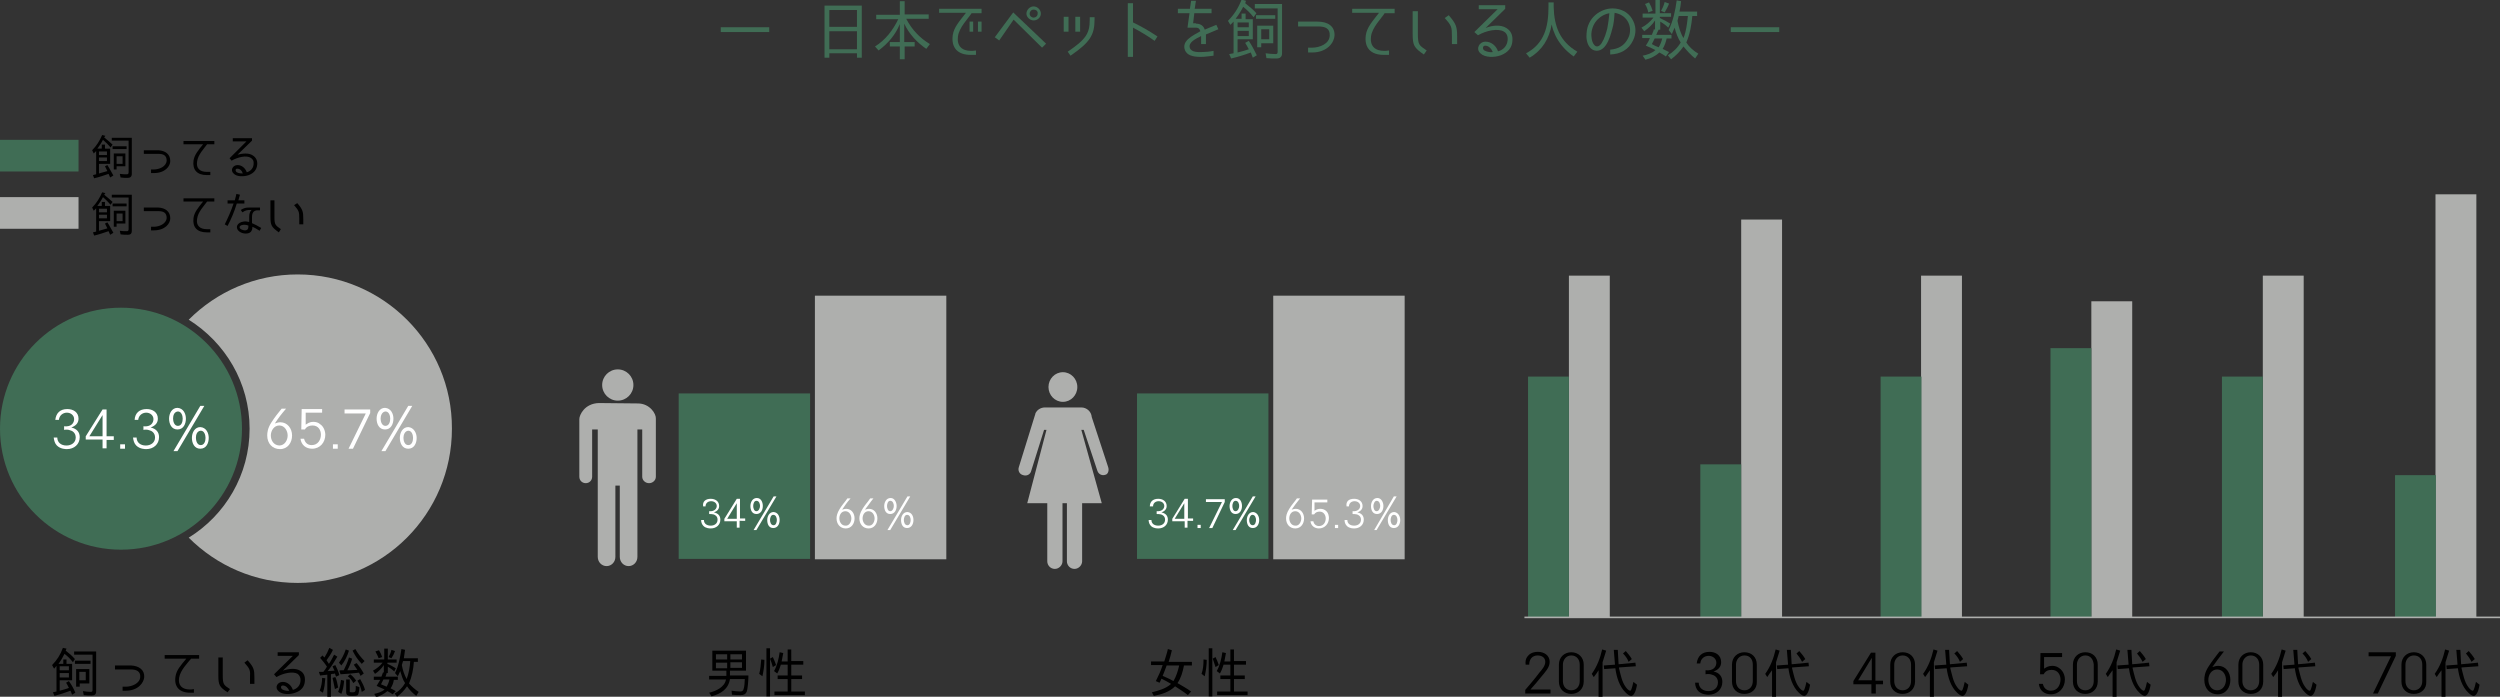 <?xml version="1.0" encoding="utf-8"?>
<!-- Generator: Adobe Illustrator 21.0.0, SVG Export Plug-In . SVG Version: 6.00 Build 0)  -->
<svg version="1.1" xmlns="http://www.w3.org/2000/svg" xmlns:xlink="http://www.w3.org/1999/xlink" x="0px" y="0px" width="624px"
	 height="173.9px" viewBox="0 0 624 173.9" style="enable-background:new 0 0 624 173.9;" xml:space="preserve">
<rect x="0" y="0" width="624" height="173.9" fill="#333333" stroke="none"/>
<style type="text/css">
	.st0{fill:#406D55;}
	.st1{fill:#AEAFAD;}
	.st2{fill:#FFFFFF;}
</style>
<g id="right">
</g>
<g id="left">
</g>
<g id="lines">
	<g>
		<g>
			<path class="st0" d="M179.9,6.8H192v1.2h-12.1V6.8z"/>
			<path class="st0" d="M207,13.3v1.1h-1.2v-13h9.3v13h-1.2v-1.1H207z M207,2.5v4.2h6.9V2.5H207z M207,7.8v4.5h6.9V7.8H207z"/>
			<path class="st0" d="M232.1,11l-0.9,1.2c-2.3-1.6-4.3-3.7-5.5-6.3v4.6h2.6v1.1h-2.5v3.2h-1.2v-3.2h-2.5v-1.1h2.5V6
				c-1.1,2.7-2.9,4.8-5.3,6.6l-0.9-1c2.6-1.6,4.5-4.1,5.8-6.8h-5.5V3.7h5.9V0.3h1.2v3.3h6v1.1h-5.6C227.6,7.4,229.6,9.5,232.1,11z"
				/>
			<path class="st0" d="M239.1,9.1c-0.3,2.4,1,3.6,3.3,3.6c0.2,0,0.6,0,1.2-0.1v1.1c-0.6,0-1,0-1.3,0c-3.3,0-4.9-1.8-4.5-4.9
				c0.3-2,1.6-3.4,3.3-5.6h-6.7V2.2H245v1.1h-2.5C241.7,4.6,239.4,6.8,239.1,9.1z M243,7.9H242V5.4h0.9V7.9z M245,7.9h-0.9V5.4h0.9
				V7.9z"/>
			<path class="st0" d="M249.4,10.1l-1.1-0.8l4.6-6.2l8.2,7.8l-1,1l-7.1-7L249.4,10.1z M258,5.1c-0.9,0-1.8-0.8-1.8-1.7
				c0-0.9,0.8-1.8,1.8-1.8c0.9,0,1.8,0.8,1.8,1.8C259.8,4.3,259,5.1,258,5.1z M258,2.4c-0.6,0-1,0.5-1,1c0,0.6,0.5,1,1,1
				c0.5,0,1-0.4,1-1C259.1,2.8,258.6,2.4,258,2.4z"/>
			<path class="st0" d="M265.5,4.2h1.2v3.7h-1.2V4.2z M272,4.9V4.3h1.2v0.6c0,3.9-1.2,5.7-6,9l-0.7-1C271.1,9.8,272,8.3,272,4.9z
				 M268.4,4.2h1.2v3.7h-1.2V4.2z"/>
			<path class="st0" d="M288.9,9.1l-0.7,1.1c-2-1.4-3.7-2.4-5.4-3.3v7.3h-1.3V0.8h1.3v4.8C284.9,6.6,286.8,7.7,288.9,9.1z"/>
			<path class="st0" d="M298.5,5.9c1.1,0,1.9,0.5,2.2,1.5c0.9-0.4,1.7-0.7,2.9-1.2l0.5,1.1c-1.2,0.5-2.2,0.9-3.1,1.3V11h-1.2V9
				c-1.4,0.7-3.3,1.6-2.8,3c0.4,1.1,2.2,1,2.8,1c1,0,2.1-0.1,3.1-0.3l0,1.2c-1.1,0.1-2.1,0.3-3.2,0.3c-2.2,0-3.4-0.5-3.9-1.6
				c-1-2.4,1.9-3.7,3.8-4.8c-0.2-0.8-0.7-0.9-1.1-0.9h-2.1l0.5-3.6H294V2.2h3l0.3-2h1.2l-0.3,2h4.2v1.1h-4.3l-0.3,2.5H298.5z"/>
			<path class="st0" d="M312.7,4.8v5h-3.8v3.3c0.9-0.2,1.9-0.5,2.8-0.8h0c-0.3-0.6-0.6-1.1-0.9-1.6l0.9-0.5c0.8,1.2,1.4,2.4,2,3.6
				l-1,0.6l-0.5-1.3c-1.6,0.6-3.2,1.1-4.9,1.5l-0.5-1.1l1.1-0.2h0V5.4l-0.8,0.8l-0.6-1c1.5-1.5,2.6-3.2,3.4-5.3l1.1,0.3l-0.2,0.6h0
				c1,0.8,2,1.6,2.8,2.5l-0.7,1c-0.8-1-1.6-1.8-2.6-2.6c-0.5,1-1.2,2.1-1.9,3h1.5V3.4h1v1.4H312.7z M308.9,6.8h2.8V5.6h-2.8V6.8z
				 M308.9,9h2.8V7.7h-2.8V9z M318.6,14.6c-0.8,0-1.7,0-2.5-0.1l-0.2-1.2c0.8,0.1,1.7,0.2,2.5,0.2c0.4,0,0.5-0.2,0.5-0.6V2.1h-5.7V1
				h6.8v12.3C320,14.2,319.5,14.6,318.6,14.6z M313.5,3.8h4.8v0.9h-4.8V3.8z M313.8,11.8V6.4h4v4.4h-3v1H313.8z M314.8,7.3v2.5h2
				V7.3H314.8z"/>
			<path class="st0" d="M333.1,8.9c-0.1,1.7-1.8,4.2-5.6,4.2h-1v-1.2h1c1.8,0,4.3-0.9,4.4-3c0.1-1.8-1.1-2.3-2.9-2.3H324V5.4h4.9
				C331.5,5.4,333.2,6.6,333.1,8.9z"/>
			<path class="st0" d="M342.2,9.1c-0.3,2.4,1,3.6,3.3,3.6c0.2,0,0.7,0,1.2-0.1v1.1c-0.6,0-1,0-1.3,0c-3.3,0-4.9-1.8-4.5-4.9
				c0.3-2,1.6-3.4,3.3-5.6l-6.7,0V2.2h10.6v1.1h-2.5C344.8,4.6,342.5,6.8,342.2,9.1z"/>
			<path class="st0" d="M352.6,8.4V2.8h1.3v5.6c0,2.8,0.3,2.9,2.2,4.2l-0.7,1C352.9,11.9,352.6,11.3,352.6,8.4z M360.6,4.5l1-0.7
				c1.9,2.2,2.1,2.9,2.1,5.4V11h-1.3V9.1C362.4,6.7,362.3,6.4,360.6,4.5z"/>
			<path class="st0" d="M376,7c1.1,0.7,1.6,1.7,1.5,3.2c-0.1,1.7-1.1,2.9-2.9,3.6c-1.6,0.6-4,0.6-5.1-0.5c-1.2-1.1-0.3-2.9,1.3-2.9
				c1.3,0,2.6,0.9,3.1,2.4c0.6-0.1,2.2-0.8,2.4-2.7c0.1-1-0.2-1.8-0.9-2.2c-1.5-0.9-4.4-0.3-6.5,0.9L368,8l5.8-5.7h-4.7v-1h6.6v0.9
				L370.8,7C372.4,6.3,374.6,6.1,376,7z M370.7,11.4c-0.7,0-0.7,0.9-0.2,1.2c0.7,0.4,1.7,0.5,2.1,0.4
				C372.3,12.2,371.6,11.4,370.7,11.4z"/>
			<path class="st0" d="M393.7,12.9l-0.9,1.2c-2-1.4-3.6-3.2-4.6-5.3c-0.4-0.9-0.7-1.7-0.9-2.7c-0.6,3.5-2.3,6.4-5.5,8.3l-0.9-1.1
				c4.6-2.4,5.6-6.7,5.6-11.6V0.6h1.3v1.1C387.9,6.6,389.4,10.4,393.7,12.9z"/>
			<path class="st0" d="M406.4,9.5c0.7-1.4,0.6-3-0.2-4.3c-0.7-1.1-1.9-1.8-3.2-2c-0.1,1.5-0.2,2.8-0.6,4.1c-0.3,1.1-0.7,2.7-1.6,4
				c-1.1,1.6-2.7,1.7-3.7,0.8c-1.1-1-1.2-2.8-1.1-3.7c0.2-4.1,3.6-6.3,6.5-6.3c2,0,3.8,0.9,4.8,2.5c1.1,1.7,1.2,3.7,0.3,5.5
				c-1.1,2.3-3.1,3.4-5.7,3.5l0-1.2C403.9,12.2,405.4,11.5,406.4,9.5z M401.7,3.3c-1.9,0.3-4.3,2-4.5,5.2c0,0.4,0,2,0.8,2.8
				c0.6,0.6,1.3,0.2,1.8-0.6c0.7-1.1,1.1-2.5,1.4-3.7C401.4,5.9,401.6,4.6,401.7,3.3z"/>
			<path class="st0" d="M415.8,14.1c-0.5-0.4-1.1-0.7-1.6-1c-1,0.9-2.2,1.5-3.5,1.8l-0.7-1c1.1-0.2,2.3-0.6,3.2-1.4
				c-0.8-0.4-1.6-0.8-2.4-1.1c0.4-0.6,0.8-1.3,1-1.9h-1.9V8.7h2.4l0.4-1l0.1-0.4l0.3,0.1V5.1c-0.7,1.1-1.6,1.9-2.7,2.7l-0.7-0.9
				c1.2-0.6,2.2-1.5,3-2.5H410V3.4h3.2V0h1.1v3.3h2.8v0.9h-2.8v0.3h0c0.9,0.4,1.8,0.9,2.6,1.4l-0.5,1c-0.6-0.6-1.3-1.1-2-1.5v2h-0.4
				L413.7,8c-0.1,0.2-0.2,0.5-0.3,0.7h3.8v0.9H416c-0.2,0.9-0.5,1.8-1,2.6h0l1.6,0.8L415.8,14.1z M410.6,1l1-0.4
				c0.4,0.7,0.7,1.4,0.9,2.1l-1.1,0.4h0C411.3,2.4,411,1.7,410.6,1z M414,11.8c0.4-0.6,0.7-1.4,0.9-2.2H413c-0.2,0.5-0.5,1-0.7,1.4
				h0C412.8,11.3,413.4,11.6,414,11.8z M415.5,0.5l1.1,0.4c-0.3,0.8-0.7,1.5-1.1,2.2l-0.9-0.4h0C415,2,415.3,1.3,415.5,0.5z
				 M423.9,13.4l-0.8,1.2c-1.1-0.9-2-1.9-2.9-3c-0.8,1.2-1.9,2.3-3.1,3.2l-0.8-1c1.3-0.8,2.4-1.8,3.2-3.2c-0.7-1.1-1.2-2.4-1.5-3.7
				c-0.2,0.5-0.5,1-0.7,1.6l-0.8-1c1.1-2.2,1.7-5,2-7.4l1.1,0.2c-0.1,0.9-0.2,1.7-0.4,2.6h4.4V4h-1.2c-0.2,2.2-0.6,4.6-1.5,6.6h0
				C421.6,11.7,422.7,12.7,423.9,13.4z M418.7,5.2c0.3,1.5,0.7,3,1.5,4.3c0.7-1.7,0.9-3.7,1.1-5.5H419
				C418.9,4.4,418.8,4.8,418.7,5.2z"/>
			<path class="st0" d="M432,6.8h12.1v1.2H432V6.8z"/>
		</g>
		<g>
			<circle class="st0" cx="30.2" cy="107" r="30.2"/>
			<path class="st1" d="M74.3,68.5c-10.6,0-20.2,4.3-27.2,11.3c9.1,5.7,15.2,15.7,15.2,27.2c0,11.5-6.1,21.6-15.2,27.2
				c7,7,16.6,11.3,27.2,11.3c21.3,0,38.5-17.2,38.5-38.5C112.9,85.8,95.6,68.5,74.3,68.5z"/>
			<g>
				<path d="M18,165.7v4.1h-3.1v2.6c0.8-0.2,1.5-0.4,2.3-0.7h0c-0.2-0.5-0.5-0.9-0.7-1.3l0.7-0.4c0.7,1,1.2,1.9,1.6,2.9l-0.8,0.5
					l-0.4-1c-1.3,0.5-2.6,0.9-4,1.3l-0.4-0.9l0.9-0.2h0v-6.4l-0.6,0.7L13,166c1.2-1.2,2.1-2.6,2.7-4.3l0.9,0.2l-0.2,0.5h0
					c0.8,0.6,1.6,1.3,2.3,2.1l-0.5,0.8c-0.6-0.8-1.3-1.5-2.1-2.1c-0.4,0.8-0.9,1.7-1.5,2.5h1.2v-1.1h0.8v1.1H18z M14.9,167.3h2.3v-1
					h-2.3V167.3z M14.9,169.1h2.3V168h-2.3V169.1z M22.9,173.6c-0.7,0-1.3,0-2-0.1l-0.2-1c0.7,0.1,1.3,0.2,2,0.2
					c0.3,0,0.4-0.2,0.4-0.5v-8.8h-4.6v-0.8H24v10C24,173.3,23.6,173.6,22.9,173.6z M18.7,164.9h3.9v0.8h-3.9V164.9z M19,171.3V167
					h3.3v3.6h-2.4v0.8H19z M19.8,167.7v2.1h1.6v-2.1H19.8z"/>
				<path d="M36,169c-0.1,1.4-1.5,3.4-4.6,3.4h-0.8v-1h0.8c1.5,0,3.5-0.8,3.6-2.4c0.1-1.4-0.9-1.9-2.3-1.9h-4v-1h4
					C34.7,166.2,36.1,167.2,36,169z"/>
				<path d="M44.7,169.2c-0.3,1.9,0.8,2.9,2.7,2.9c0.1,0,0.5,0,1-0.1v0.9c-0.5,0-0.8,0-1,0c-2.6,0-4-1.5-3.6-4
					c0.2-1.6,1.3-2.8,2.7-4.5l-5.4,0v-0.9h8.6v0.9h-2C46.8,165.5,45,167.3,44.7,169.2z"/>
				<path d="M54.5,168.6v-4.5h1.1v4.5c0,2.3,0.3,2.4,1.8,3.4l-0.6,0.8C54.8,171.5,54.5,171,54.5,168.6z M61,165.4l0.8-0.6
					c1.6,1.8,1.7,2.4,1.7,4.4v1.5h-1.1v-1.5C62.5,167.2,62.4,167,61,165.4z"/>
				<path d="M74.9,167.4c0.9,0.5,1.3,1.4,1.2,2.6c-0.1,1.4-0.9,2.4-2.4,2.9c-1.3,0.5-3.3,0.5-4.2-0.4c-1-0.9-0.3-2.3,1.1-2.3
					c1.1,0,2.1,0.8,2.5,2c0.5-0.1,1.8-0.7,1.9-2.2c0.1-0.8-0.2-1.4-0.7-1.8c-1.2-0.7-3.6-0.2-5.3,0.8l-0.6-0.7l4.7-4.6h-3.8v-0.9
					h5.3v0.7l-4,3.9C72,166.9,73.8,166.7,74.9,167.4z M70.6,171.1c-0.6,0-0.6,0.7-0.1,1c0.5,0.3,1.4,0.4,1.7,0.3
					C71.9,171.7,71.3,171.1,70.6,171.1z"/>
				<path d="M81.6,166.4c-0.5-0.8-1.1-1.5-1.7-2.2l0.6-0.6c0.2,0.2,0.3,0.4,0.5,0.5c0.5-0.8,0.9-1.6,1.2-2.4l0.9,0.5
					c-0.4,0.9-1,1.8-1.6,2.6c0.2,0.3,0.4,0.6,0.6,0.9c0.5-0.7,0.9-1.5,1.3-2.3l0.8,0.5c-0.7,1.2-1.5,2.5-2.4,3.6
					c0.6,0,1.1-0.1,1.7-0.1h0c-0.2-0.3-0.3-0.7-0.5-1.1l0.7-0.3c0.4,0.8,0.8,1.6,1,2.5l-0.8,0.4c0-0.1,0-0.1-0.1-0.2
					c-0.1-0.2-0.1-0.4-0.2-0.6c-0.2,0.1-0.5,0.1-0.7,0.1l-0.3,0.1h0v5.6h-0.9v-5.5c-0.6,0.1-1.2,0.1-1.8,0.2l-0.3-0.9
					c0.4,0,0.8,0,1.1,0h0C81.1,167.2,81.4,166.8,81.6,166.4z M80.4,169.2l0.8,0.1c-0.1,1.2-0.2,2.4-0.6,3.6l-0.8-0.5h0
					C80.2,171.4,80.4,170.3,80.4,169.2z M83,169.2l0.7-0.2c0.4,0.8,0.5,1.7,0.7,2.6l-0.8,0.4h0C83.4,171,83.2,170.1,83,169.2z
					 M85.1,169.7l0.8,0.2c-0.1,1.1-0.3,2.3-0.7,3.3l-0.8-0.5h0C84.8,171.7,85,170.7,85.1,169.7z M86.3,162.1l0.8,0.3
					c-0.4,1.3-1,2.6-1.9,3.7l-0.6-0.7C85.3,164.5,85.9,163.3,86.3,162.1z M85.2,167.3h0.6c0.5-1,1-2.1,1.3-3.2l0.8,0.3
					c-0.3,1-0.7,2-1.2,2.9l0.6,0c0.6,0,1.2-0.1,1.9-0.1h0c-0.3-0.4-0.6-0.9-0.9-1.3l0.7-0.4c0.7,0.8,1.3,1.7,1.8,2.6l-0.8,0.6
					l-0.4-0.8c-1.5,0.2-3,0.3-4.6,0.4l-0.3-0.9C84.9,167.3,85,167.3,85.2,167.3z M87.9,172.8c0.3,0,0.7,0,0.8-0.3
					c0.1-0.2,0.1-0.9,0.1-1.2v-0.1l0.9,0.3c0,0.4-0.1,1.6-0.4,2c-0.3,0.2-1,0.2-1.4,0.2c-0.7,0-1.5,0-1.5-0.9v-3.2h0.9v2.8
					C87.2,172.8,87.5,172.8,87.9,172.8z M86.8,168.8l0.6-0.5c0.6,0.4,1.1,1,1.5,1.6l-0.7,0.6h0C87.8,169.8,87.4,169.2,86.8,168.8z
					 M88,162.4l0.7-0.4c0.6,1.1,1.4,2.1,2.3,3l-0.7,0.7h0C89.3,164.7,88.6,163.6,88,162.4z M89.2,169.9l0.7-0.4
					c0.5,0.9,1,1.8,1.2,2.7l-0.8,0.5h0C90.1,171.8,89.8,170.8,89.2,169.9z"/>
				<path d="M98,173.3c-0.4-0.3-0.9-0.6-1.3-0.8c-0.8,0.7-1.8,1.2-2.8,1.5l-0.5-0.8c0.9-0.2,1.9-0.5,2.6-1.1c-0.7-0.3-1.3-0.6-2-0.9
					c0.3-0.5,0.6-1,0.9-1.5h-1.6v-0.8h1.9l0.3-0.8l0.1-0.3l0.2,0.1v-1.9c-0.6,0.9-1.3,1.6-2.2,2.2l-0.5-0.8c0.9-0.5,1.8-1.2,2.4-2
					h-2.2v-0.8h2.6v-2.7h0.9v2.7H99v0.8h-2.3v0.3h0c0.8,0.3,1.4,0.7,2.1,1.1l-0.4,0.8c-0.5-0.5-1.1-0.9-1.6-1.2v1.6h-0.3l-0.1,0.4
					c-0.1,0.2-0.1,0.4-0.2,0.5h3.1v0.8h-1c-0.1,0.8-0.4,1.5-0.8,2.1h0l1.3,0.7L98,173.3z M93.7,162.6l0.9-0.3
					c0.3,0.5,0.6,1.1,0.8,1.7l-0.9,0.3h0C94.3,163.7,94,163.2,93.7,162.6z M96.5,171.4c0.3-0.5,0.6-1.2,0.7-1.8h-1.5
					c-0.2,0.4-0.4,0.8-0.6,1.2h0C95.6,171,96,171.2,96.5,171.4z M97.7,162.2l0.9,0.3c-0.2,0.6-0.5,1.2-0.9,1.8L97,164h0
					C97.3,163.4,97.6,162.8,97.7,162.2z M104.5,172.7l-0.6,1c-0.9-0.7-1.7-1.5-2.3-2.4c-0.7,1-1.5,1.9-2.5,2.6l-0.6-0.8
					c1.1-0.6,2-1.5,2.6-2.6c-0.6-0.9-0.9-2-1.2-3c-0.2,0.4-0.4,0.9-0.6,1.3l-0.7-0.8c0.9-1.8,1.3-4.1,1.6-6l0.9,0.2
					c-0.1,0.7-0.2,1.4-0.3,2.1h3.5v0.9h-1c-0.1,1.8-0.5,3.7-1.2,5.4h0C102.7,171.3,103.6,172.1,104.5,172.7z M100.3,166
					c0.2,1.2,0.6,2.4,1.2,3.5c0.5-1.3,0.8-3,0.9-4.5h-1.8C100.5,165.3,100.4,165.7,100.3,166z"/>
			</g>
			<g>
				<path d="M186.4,172.6c-0.3,0.7-0.8,0.9-1.5,0.9c-0.7,0-1.5,0-2.2-0.1l-0.1-1c0.7,0.1,1.5,0.2,2.2,0.2c0.4,0,0.7-0.2,0.8-0.6
					c0.2-0.6,0.3-1.8,0.3-2.5h-3.7c-0.4,2.5-2.3,3.7-4.6,4.3l-0.6-0.9c1.7-0.4,3.9-1.4,4.2-3.3h-4.2v-0.9h4.3v-1.3h-3.5v-5h8.4v5h-4
					v1.2h4.6v0.3C186.8,170,186.6,172.1,186.4,172.6z M178.7,163.3v1.3h2.8v-1.3H178.7z M178.7,165.4v1.4h2.8v-1.4H178.7z
					 M185.2,164.6v-1.3h-2.9v1.3H185.2z M185.2,166.7v-1.4h-2.9v1.4H185.2z"/>
				<path d="M190,164.6l0.8,0.1c0,1.4-0.2,2.7-0.5,4.1l-0.8-0.6C189.8,167.1,189.9,165.9,190,164.6z M191.3,161.8h0.9v12h-0.9V161.8
					z M192.2,164.4l0.7-0.4c0.3,0.7,0.6,1.3,0.8,2l-0.8,0.5h0C192.7,165.8,192.5,165.1,192.2,164.4z M197.5,165h3v0.9h-3v2.7h2.7
					v0.9h-2.7v3.1h3.4v0.9h-7.6v-0.9h3.3v-3.1h-2.5v-0.9h2.5v-2.7h-1.7c-0.2,0.7-0.5,1.5-0.9,2.2l-0.8-0.6c0.8-1.4,1.2-3.2,1.4-4.7
					l0.9,0.2c-0.1,0.7-0.3,1.4-0.4,2.1h1.5v-3h0.9V165z"/>
			</g>
			<g>
				<path d="M27.5,37.2v3.7h-2.8v2.4c0.7-0.2,1.4-0.4,2.1-0.6h0c-0.2-0.4-0.4-0.8-0.6-1.2l0.6-0.3c0.6,0.9,1,1.8,1.5,2.6l-0.8,0.5
					l-0.4-0.9c-1.2,0.4-2.3,0.8-3.6,1.1l-0.3-0.8l0.8-0.2h0v-5.8l-0.6,0.6L23,37.5c1.1-1.1,1.9-2.4,2.5-3.8l0.8,0.2L26,34.3h0
					c0.7,0.6,1.5,1.2,2.1,1.8l-0.5,0.7c-0.6-0.7-1.2-1.3-1.9-1.9c-0.4,0.8-0.9,1.5-1.4,2.2h1.1v-1h0.8v1H27.5z M24.7,38.7h2v-0.9h-2
					V38.7z M24.7,40.2h2v-0.9h-2V40.2z M31.9,44.4c-0.6,0-1.2,0-1.8-0.1l-0.2-0.9c0.6,0.1,1.2,0.1,1.8,0.1c0.3,0,0.4-0.2,0.4-0.5
					v-7.9h-4.2v-0.7h5v9C32.9,44.1,32.5,44.4,31.9,44.4z M28.1,36.5h3.5v0.7h-3.5V36.5z M28.4,42.3v-4h2.9v3.2h-2.2v0.8H28.4z
					 M29.1,39v1.9h1.5V39H29.1z"/>
				<path d="M42.5,40.2c0,1.3-1.3,3-4.1,3h-0.7v-0.9h0.7c1.3,0,3.1-0.7,3.2-2.2c0-1.3-0.8-1.7-2.1-1.7h-3.6v-0.9h3.6
					C41.3,37.6,42.5,38.5,42.5,40.2z"/>
				<path d="M49.2,40.3c-0.3,1.7,0.7,2.6,2.4,2.6c0.1,0,0.5,0,0.9,0v0.8c-0.4,0-0.7,0-0.9,0c-2.4,0-3.6-1.3-3.3-3.6
					c0.2-1.4,1.1-2.5,2.4-4.1l-4.9,0v-0.8h7.7v0.8h-1.8C51,37,49.4,38.6,49.2,40.3z"/>
				<path d="M63.1,38.8c0.8,0.5,1.2,1.3,1.1,2.3c-0.1,1.2-0.8,2.1-2.1,2.6c-1.1,0.4-3,0.5-3.8-0.4c-0.9-0.8-0.2-2.1,1-2.1
					c1,0,1.9,0.7,2.3,1.8c0.4-0.1,1.6-0.6,1.7-2c0.1-0.8-0.2-1.3-0.7-1.6c-1.1-0.7-3.2-0.2-4.8,0.7l-0.5-0.6l4.2-4.2h-3.4v-0.8h4.8
					v0.6l-3.6,3.5C60.5,38.3,62.1,38.1,63.1,38.8z M59.2,42.1c-0.5,0-0.5,0.6-0.1,0.9c0.5,0.3,1.3,0.3,1.5,0.3
					C60.4,42.6,59.9,42.1,59.2,42.1z"/>
			</g>
			<g>
				<path d="M27.5,51.5v3.7h-2.8v2.4c0.7-0.2,1.4-0.4,2.1-0.6h0c-0.2-0.4-0.4-0.8-0.6-1.2l0.6-0.3c0.6,0.9,1,1.8,1.5,2.6l-0.8,0.5
					l-0.4-0.9c-1.2,0.4-2.3,0.8-3.6,1.1l-0.3-0.8l0.8-0.2h0v-5.8l-0.6,0.6L23,51.8c1.1-1.1,1.9-2.4,2.5-3.8l0.8,0.2L26,48.6h0
					c0.7,0.6,1.5,1.2,2.1,1.8l-0.5,0.7c-0.6-0.7-1.2-1.3-1.9-1.9c-0.4,0.8-0.9,1.5-1.4,2.2h1.1v-1h0.8v1H27.5z M24.7,53h2v-0.9h-2
					V53z M24.7,54.5h2v-0.9h-2V54.5z M31.9,58.6c-0.6,0-1.2,0-1.8-0.1l-0.2-0.9c0.6,0.1,1.2,0.1,1.8,0.1c0.3,0,0.4-0.2,0.4-0.5v-7.9
					h-4.2v-0.7h5v9C32.9,58.4,32.5,58.6,31.9,58.6z M28.1,50.8h3.5v0.7h-3.5V50.8z M28.4,56.6v-4h2.9v3.2h-2.2v0.8H28.4z M29.1,53.3
					v1.9h1.5v-1.9H29.1z"/>
				<path d="M42.5,54.5c0,1.3-1.3,3-4.1,3h-0.7v-0.9h0.7c1.3,0,3.1-0.7,3.2-2.2c0-1.3-0.8-1.7-2.1-1.7h-3.6v-0.9h3.6
					C41.3,51.9,42.5,52.8,42.5,54.5z"/>
				<path d="M49.2,54.6c-0.3,1.7,0.7,2.6,2.4,2.6c0.1,0,0.5,0,0.9,0V58c-0.4,0-0.7,0-0.9,0c-2.4,0-3.6-1.3-3.3-3.6
					c0.2-1.4,1.1-2.5,2.4-4.1l-4.9,0v-0.8h7.7v0.8h-1.8C51,51.3,49.4,52.9,49.2,54.6z"/>
				<path d="M58.3,50.8h-1.5v-0.8h1.8c0.2-0.6,0.3-1.2,0.4-1.6l0.9,0.2c-0.1,0.2-0.2,0.8-0.4,1.4H61v0.8h-1.9
					c-0.6,2-1.4,3.9-2.3,5.6L56.1,56C56.9,54.4,57.7,52.6,58.3,50.8z M62.9,54.2v1.5c0.7,0.3,1.3,0.6,2.3,1.2l-0.4,0.7
					c-0.8-0.5-1.3-0.8-1.8-1c0,1.2-0.6,1.7-1.7,1.7c-1.1,0-2.5-0.8-2.1-2c0.2-0.5,0.8-0.9,1.6-1c0.5-0.1,0.8,0,1.4,0.1v-1.3
					c0-0.8,0.2-1.3,0.6-1.7c-1.3,0-1.5,0.1-2.3,0.6l-0.4-0.6c0.8-0.5,1.3-0.6,2.1-0.6l2.7,0v0.7h-0.8C63.3,52.6,62.9,53.1,62.9,54.2
					z M61.1,56.1c-0.2,0-0.5,0-0.8,0.1c-0.3,0.1-0.5,0.3-0.5,0.5c0,0.6,1.1,0.8,1.3,0.8c0.7,0,0.9-0.4,0.9-1v-0.2
					C61.7,56.2,61.4,56.1,61.1,56.1z"/>
				<path d="M67.5,54.1V50h1v4.1c0,2,0.2,2.1,1.6,3.1l-0.5,0.8C67.8,56.7,67.5,56.3,67.5,54.1z M73.4,51.2l0.8-0.5
					c1.4,1.6,1.5,2.2,1.5,4V56h-1v-1.4C74.7,52.8,74.6,52.6,73.4,51.2z"/>
			</g>
			<g>
				<path d="M292.3,170.7c-0.8-0.5-1.6-0.9-2.4-1.3c-0.1,0.3-0.3,0.6-0.4,0.9l-0.1,0.1l-0.9-0.4c0.6-1.2,1.3-2.7,1.7-4h-2.9v-0.9
					h3.3c0.3-1,0.7-2.1,0.9-3.1l1,0.3c-0.2,1-0.5,1.9-0.8,2.9h5.8v0.9h-2c0,0,0,0.1,0,0.1v0c-0.3,1.5-0.7,3-1.6,4.3h0
					c1.2,0.7,2.3,1.3,3.4,2.1l-0.8,0.9c-1.1-0.9-2.2-1.5-3.2-2.2c-1.4,1.4-3.3,2-5.3,2.4l-0.5-0.9
					C289.1,172.4,291,171.9,292.3,170.7z M292.9,170C293,170,293,169.9,292.9,170c0.7-1.2,1.1-2.5,1.4-3.8c0-0.1,0-0.1,0-0.1h-3.1
					c-0.3,0.9-0.7,1.8-1,2.6h0l0.9,0.4C291.8,169.4,292.4,169.7,292.9,170z"/>
				<path d="M300.4,164.6l0.8,0.1c0,1.4-0.2,2.7-0.5,4.1l-0.8-0.6C300.3,167.1,300.4,165.9,300.4,164.6z M301.7,161.8h0.9v12h-0.9
					V161.8z M302.7,164.4l0.7-0.4c0.3,0.7,0.6,1.3,0.8,2l-0.8,0.5h0C303.2,165.8,302.9,165.1,302.7,164.4z M308,165h3v0.9h-3v2.7
					h2.7v0.9H308v3.1h3.4v0.9h-7.6v-0.9h3.3v-3.1h-2.5v-0.9h2.5v-2.7h-1.7c-0.2,0.7-0.5,1.5-0.9,2.2l-0.8-0.6
					c0.8-1.4,1.2-3.2,1.4-4.7l0.9,0.2c-0.1,0.7-0.3,1.4-0.4,2.1h1.5v-3h0.9V165z"/>
			</g>
			<g>
				<path d="M381.3,163.8c0.4-0.5,1.1-1.1,2.6-1.1c1.4,0,2.9,0.8,2.9,2.5c0,1.4-1.1,2.5-2,3.6c-0.9,1.1-1.7,2.1-2.8,3.3h5v1h-6.3
					v-0.9c1.2-1.4,2.4-2.8,3.6-4.4c0.6-0.7,1.4-1.6,1.4-2.6c0-1.1-0.9-1.6-1.9-1.6c-1.4,0-2.1,1-2.1,2.3h-0.9
					C380.7,165.1,380.8,164.4,381.3,163.8z"/>
				<path d="M392.2,173.2c-1.8,0-3.1-1.2-3.1-3.1v-4.2c0-1.9,1.4-3.1,3.1-3.1s3.1,1.2,3.1,3.1v4.2
					C395.3,172,393.9,173.2,392.2,173.2z M392.2,163.6c-1.3,0-2.1,1.1-2.1,2.3v4.1c0,1.3,0.8,2.3,2.1,2.3c1.3,0,2.1-1,2.1-2.3v-4.1
					C394.3,164.6,393.5,163.6,392.2,163.6z"/>
				<path d="M397.8,169l-0.5-0.8c1.3-1.8,2.1-3.9,2.6-6.1l1,0.3c-0.3,1-0.6,2-0.9,2.9v8.6h-1v-6.6
					C398.7,167.8,398.3,168.4,397.8,169z M403.1,165.9c-0.1-1.2-0.2-2.5-0.3-3.7h1c0.1,1.2,0.1,2.4,0.2,3.6l4.2-0.4l0.1,0.9
					l-4.2,0.3h0v0.1l0,0.1c0.4,1.5,0.7,3.4,1.7,4.7c0.2,0.3,0.7,0.9,1.1,0.9c0.4,0,0.7-2,0.8-2.2l0.9,0.7c-0.1,0.6-0.5,2.8-1.5,2.8
					c-0.4,0-1-0.5-1.3-0.8c-1.6-1.5-2.3-3.9-2.6-6c0-0.1,0-0.1,0-0.1l-2.8,0.2l-0.1-0.9L403.1,165.9L403.1,165.9z M405.1,163.1
					l0.7-0.6c0.6,0.7,1.1,1.3,1.5,2l-0.8,0.7h0C406.2,164.4,405.7,163.7,405.1,163.1z"/>
			</g>
			<g>
				<path d="M426.7,162.7c1.5,0,2.9,0.8,2.9,2.6c0,1.1-0.7,1.9-1.9,2.3c1.4,0.3,2.2,1.2,2.2,2.6c0,1.9-1.5,3.2-3.4,3.2
					c-0.3,0-1.7,0-2.6-0.9c-0.5-0.5-0.8-1.3-0.8-2.1h0.9c0,1.2,1,2.1,2.4,2.1c1.3,0,2.4-0.7,2.4-2.2c0-1.3-1-1.8-1.5-1.9
					c-0.5-0.2-1.1-0.2-1.6-0.1v-1c2,0.2,2.7-0.9,2.7-1.9c0-1-0.9-1.7-1.9-1.7c-1.1,0-2,0.7-2.1,1.9h-0.9
					C423.7,163.8,424.8,162.7,426.7,162.7z"/>
				<path d="M435.4,173.2c-1.8,0-3.1-1.2-3.1-3.1v-4.2c0-1.9,1.4-3.1,3.1-3.1c1.8,0,3.1,1.2,3.1,3.1v4.2
					C438.6,172,437.2,173.2,435.4,173.2z M435.4,163.6c-1.3,0-2.1,1.1-2.1,2.3v4.1c0,1.3,0.8,2.3,2.1,2.3c1.3,0,2.1-1,2.1-2.3v-4.1
					C437.5,164.6,436.8,163.6,435.4,163.6z"/>
				<path d="M441.1,169l-0.5-0.8c1.3-1.8,2.1-3.9,2.6-6.1l1,0.3c-0.3,1-0.6,2-0.9,2.9v8.6h-1v-6.6
					C441.9,167.8,441.5,168.4,441.1,169z M446.3,165.9c-0.1-1.2-0.2-2.5-0.3-3.7h1c0.1,1.2,0.1,2.4,0.2,3.6l4.2-0.4l0.1,0.9
					l-4.2,0.3h0v0.1l0,0.1c0.4,1.5,0.7,3.4,1.7,4.7c0.2,0.3,0.7,0.9,1.1,0.9c0.4,0,0.7-2,0.8-2.2l0.9,0.7c-0.1,0.6-0.5,2.8-1.5,2.8
					c-0.4,0-1-0.5-1.3-0.8c-1.6-1.5-2.3-3.9-2.6-6c0-0.1,0-0.1,0-0.1l-2.8,0.2l-0.1-0.9L446.3,165.9L446.3,165.9z M448.4,163.1
					l0.7-0.6c0.6,0.7,1.1,1.3,1.5,2l-0.8,0.7h0C449.4,164.4,448.9,163.7,448.4,163.1z"/>
			</g>
			<g>
				<path d="M468.2,170.8v2.3h-1.1v-2.3h-4.5v-0.8l4.4-7.1h1.1v7h1.9v0.9H468.2z M467.2,169.8v-5.6l-3.4,5.6H467.2z"/>
				<path d="M474.9,173.2c-1.8,0-3.1-1.2-3.1-3.1v-4.2c0-1.9,1.4-3.1,3.1-3.1c1.8,0,3.1,1.2,3.1,3.1v4.2
					C478,172,476.6,173.2,474.9,173.2z M474.9,163.6c-1.3,0-2.1,1.1-2.1,2.3v4.1c0,1.3,0.8,2.3,2.1,2.3c1.3,0,2.1-1,2.1-2.3v-4.1
					C477,164.6,476.2,163.6,474.9,163.6z"/>
				<path d="M480.5,169l-0.5-0.8c1.3-1.8,2.1-3.9,2.6-6.1l1,0.3c-0.3,1-0.6,2-0.9,2.9v8.6h-1v-6.6C481.3,167.8,481,168.4,480.5,169z
					 M485.8,165.9c-0.1-1.2-0.2-2.5-0.3-3.7h1c0.1,1.2,0.1,2.4,0.2,3.6l4.2-0.4l0.1,0.9l-4.2,0.3h0v0.1l0,0.1
					c0.4,1.5,0.7,3.4,1.7,4.7c0.2,0.3,0.7,0.9,1.1,0.9c0.4,0,0.7-2,0.8-2.2l0.9,0.7c-0.1,0.6-0.5,2.8-1.5,2.8c-0.4,0-1-0.5-1.3-0.8
					c-1.6-1.5-2.3-3.9-2.6-6c0-0.1,0-0.1,0-0.1L483,167l-0.1-0.9L485.8,165.9L485.8,165.9z M487.8,163.1l0.7-0.6
					c0.6,0.7,1.1,1.3,1.5,2l-0.8,0.7h0C488.9,164.4,488.4,163.7,487.8,163.1z"/>
			</g>
			<g>
				<path d="M510.2,163.8l0,3.1c0.5-0.3,1-0.7,2-0.7c0.3,0,1,0,1.7,0.5c1.4,0.9,1.5,2.5,1.5,2.9c0,2-1.4,3.7-3.5,3.7
					c-1.6,0-2.8-0.9-3-2.6h1c0.2,0.9,0.8,1.7,2,1.7c1.7,0,2.4-1.5,2.4-2.8c0-1.2-0.7-2.4-2.2-2.4c-0.9,0-1.6,0.3-2,1.1h-0.9l0.1-5.3
					h5.4v1H510.2z"/>
				<path d="M520.5,173.2c-1.8,0-3.1-1.2-3.1-3.1v-4.2c0-1.9,1.4-3.1,3.1-3.1c1.8,0,3.1,1.2,3.1,3.1v4.2
					C523.6,172,522.2,173.2,520.5,173.2z M520.5,163.6c-1.3,0-2.1,1.1-2.1,2.3v4.1c0,1.3,0.8,2.3,2.1,2.3c1.3,0,2.1-1,2.1-2.3v-4.1
					C522.5,164.6,521.8,163.6,520.5,163.6z"/>
				<path d="M526.1,169l-0.5-0.8c1.3-1.8,2.1-3.9,2.6-6.1l1,0.3c-0.3,1-0.6,2-0.9,2.9v8.6h-1v-6.6
					C526.9,167.8,526.5,168.4,526.1,169z M531.3,165.9c-0.1-1.2-0.2-2.5-0.3-3.7h1c0.1,1.2,0.1,2.4,0.2,3.6l4.2-0.4l0.1,0.9
					l-4.2,0.3h0v0.1l0,0.1c0.4,1.5,0.7,3.4,1.7,4.7c0.2,0.3,0.7,0.9,1.1,0.9c0.4,0,0.7-2,0.8-2.2l0.9,0.7c-0.1,0.6-0.5,2.8-1.5,2.8
					c-0.4,0-1-0.5-1.3-0.8c-1.6-1.5-2.3-3.9-2.6-6c0-0.1,0-0.1,0-0.1l-2.8,0.2l-0.1-0.9L531.3,165.9L531.3,165.9z M533.4,163.1
					l0.7-0.6c0.6,0.7,1.1,1.3,1.5,2l-0.8,0.7h0C534.4,164.4,533.9,163.7,533.4,163.1z"/>
			</g>
			<g>
				<path d="M552.2,166.5c0.6-0.2,1-0.3,1.5-0.3c1.8,0,3,1.6,3,3.5s-1.1,3.6-3.2,3.6c-2,0-3.3-1.5-3.3-3.6c0-0.8,0.1-1.9,1.1-3.4
					c0.9-1.4,1.8-2.5,2.7-3.7h1.1C553.9,164.1,553.2,165.1,552.2,166.5z M555.6,169.7c0-1.2-0.7-2.6-2.2-2.6c-1.4,0-2.2,1.3-2.2,2.6
					c0,1.2,0.7,2.6,2.2,2.6C554.9,172.3,555.6,170.9,555.6,169.7z"/>
				<path d="M561.8,173.2c-1.8,0-3.1-1.2-3.1-3.1v-4.2c0-1.9,1.4-3.1,3.1-3.1s3.1,1.2,3.1,3.1v4.2
					C564.9,172,563.6,173.2,561.8,173.2z M561.8,163.6c-1.3,0-2.1,1.1-2.1,2.3v4.1c0,1.3,0.8,2.3,2.1,2.3c1.3,0,2.1-1,2.1-2.3v-4.1
					C563.9,164.6,563.1,163.6,561.8,163.6z"/>
				<path d="M567.4,169l-0.5-0.8c1.3-1.8,2.1-3.9,2.6-6.1l1,0.3c-0.3,1-0.6,2-0.9,2.9v8.6h-1v-6.6
					C568.3,167.8,567.9,168.4,567.4,169z M572.7,165.9c-0.1-1.2-0.2-2.5-0.3-3.7h1c0.1,1.2,0.1,2.4,0.2,3.6l4.2-0.4l0.1,0.9
					l-4.2,0.3h0v0.1l0,0.1c0.4,1.5,0.7,3.4,1.7,4.7c0.2,0.3,0.7,0.9,1.1,0.9c0.4,0,0.7-2,0.8-2.2l0.9,0.7c-0.1,0.6-0.5,2.8-1.5,2.8
					c-0.4,0-1-0.5-1.3-0.8c-1.6-1.5-2.3-3.9-2.6-6c0-0.1,0-0.1,0-0.1l-2.8,0.2l-0.1-0.9L572.7,165.9L572.7,165.9z M574.7,163.1
					l0.7-0.6c0.6,0.7,1.1,1.3,1.5,2l-0.8,0.7h0C575.8,164.4,575.3,163.7,574.7,163.1z"/>
			</g>
			<g>
				<path d="M593.5,173.1h-1.2l4.5-9.3h-5.6v-1h6.8v0.9L593.5,173.1z"/>
				<path d="M602.5,173.2c-1.8,0-3.1-1.2-3.1-3.1v-4.2c0-1.9,1.4-3.1,3.1-3.1s3.1,1.2,3.1,3.1v4.2
					C605.7,172,604.3,173.2,602.5,173.2z M602.5,163.6c-1.3,0-2.1,1.1-2.1,2.3v4.1c0,1.3,0.8,2.3,2.1,2.3c1.3,0,2.1-1,2.1-2.3v-4.1
					C604.6,164.6,603.9,163.6,602.5,163.6z"/>
				<path d="M608.2,169l-0.5-0.8c1.3-1.8,2.1-3.9,2.6-6.1l1,0.3c-0.3,1-0.6,2-0.9,2.9v8.6h-1v-6.6C609,167.8,608.6,168.4,608.2,169z
					 M613.4,165.9c-0.1-1.2-0.2-2.5-0.3-3.7h1c0.1,1.2,0.1,2.4,0.2,3.6l4.2-0.4l0.1,0.9l-4.2,0.3h0v0.1l0,0.1
					c0.4,1.5,0.7,3.4,1.7,4.7c0.2,0.3,0.7,0.9,1.1,0.9c0.4,0,0.7-2,0.8-2.2l0.9,0.7c-0.1,0.6-0.5,2.8-1.5,2.8c-0.4,0-1-0.5-1.3-0.8
					c-1.6-1.5-2.3-3.9-2.6-6c0-0.1,0-0.1,0-0.1l-2.8,0.2l-0.1-0.9L613.4,165.9L613.4,165.9z M615.5,163.1l0.7-0.6
					c0.6,0.7,1.1,1.3,1.5,2l-0.8,0.7h0C616.5,164.4,616,163.7,615.5,163.1z"/>
			</g>
			<g>
				<path class="st2" d="M16.8,102.1c1.5,0,2.8,0.8,2.8,2.4c0,1.1-0.7,1.8-1.8,2.2c1.3,0.3,2.1,1.1,2.1,2.4c0,1.8-1.4,3-3.2,3
					c-0.3,0-1.6,0-2.5-0.9c-0.5-0.5-0.7-1.2-0.8-2h0.9c0,1.2,0.9,2,2.3,2c1.2,0,2.3-0.7,2.3-2c0-1.2-0.9-1.7-1.4-1.8
					c-0.5-0.2-1-0.2-1.5-0.1v-0.9c1.9,0.2,2.5-0.9,2.5-1.8c0-0.9-0.8-1.6-1.8-1.6c-1,0-1.9,0.7-2,1.8h-0.9
					C14,103.1,15,102.1,16.8,102.1z"/>
				<path class="st2" d="M26.6,109.7v2.2h-1v-2.2h-4.2v-0.8l4.2-6.7h1v6.7h1.8v0.9H26.6z M25.6,108.9v-5.3l-3.3,5.3H25.6z"/>
				<path class="st2" d="M31.2,112H30v-1.1h1.2V112z"/>
				<path class="st2" d="M36.6,102.1c1.5,0,2.8,0.8,2.8,2.4c0,1.1-0.7,1.8-1.8,2.2c1.3,0.3,2.1,1.1,2.1,2.4c0,1.8-1.4,3-3.2,3
					c-0.3,0-1.6,0-2.5-0.9c-0.5-0.5-0.7-1.2-0.8-2h0.9c0,1.2,0.9,2,2.3,2c1.2,0,2.3-0.7,2.3-2c0-1.2-0.9-1.7-1.4-1.8
					c-0.5-0.2-1-0.2-1.5-0.1v-0.9c1.9,0.2,2.5-0.9,2.5-1.8c0-0.9-0.8-1.6-1.8-1.6c-1,0-1.9,0.7-2,1.8h-0.9
					C33.7,103.1,34.8,102.1,36.6,102.1z"/>
				<path class="st2" d="M46.4,104.5c0,1.3-0.6,2.7-2.1,2.7c-1.5,0-2.1-1.4-2.1-2.7s0.7-2.7,2.1-2.7
					C45.8,101.9,46.4,103.3,46.4,104.5z M43.2,104.5c0,0.7,0.3,1.8,1.2,1.8c0.9,0,1.2-1,1.2-1.8c0-0.7-0.3-1.8-1.2-1.8
					C43.4,102.8,43.2,103.8,43.2,104.5z M50,101.3h1l-6.7,11.3h-1L50,101.3z M52.1,109.3c0,1.3-0.6,2.7-2.1,2.7
					c-1.5,0-2.1-1.4-2.1-2.7c0-1.3,0.7-2.7,2.1-2.7C51.5,106.7,52.1,108.1,52.1,109.3z M48.9,109.3c0,0.7,0.3,1.8,1.2,1.8
					c0.9,0,1.2-1,1.2-1.8c0-0.7-0.3-1.8-1.2-1.8C49.1,107.6,48.9,108.6,48.9,109.3z"/>
			</g>
			<g>
				<path class="st2" d="M68.6,105.7c0.6-0.2,0.9-0.3,1.4-0.3c1.7,0,2.9,1.5,2.9,3.3s-1.1,3.4-3,3.4c-1.9,0-3.2-1.4-3.2-3.4
					c0-0.7,0.1-1.8,1-3.2c0.9-1.4,1.7-2.4,2.6-3.5h1.1C70.2,103.4,69.5,104.3,68.6,105.7z M71.8,108.7c0-1.1-0.7-2.5-2.1-2.5
					c-1.3,0-2.1,1.3-2.1,2.5c0,1.1,0.6,2.4,2.1,2.5C71.1,111.2,71.8,109.8,71.8,108.7z"/>
				<path class="st2" d="M76.3,103.1l0,2.9c0.5-0.3,0.9-0.7,1.9-0.7c0.3,0,1,0,1.6,0.5c1.3,0.8,1.4,2.4,1.4,2.7
					c0,1.9-1.3,3.5-3.3,3.5c-1.5,0-2.7-0.9-2.9-2.5h0.9c0.2,0.9,0.8,1.6,1.9,1.6c1.6,0,2.3-1.4,2.3-2.6c0-1.1-0.6-2.3-2.1-2.3
					c-0.8,0-1.5,0.3-1.9,1h-0.9l0.1-5.1h5.1v0.9H76.3z"/>
				<path class="st2" d="M84.3,112h-1.2v-1.1h1.2V112z"/>
				<path class="st2" d="M88.1,112H87l4.3-8.8h-5.3v-1h6.4v0.9L88.1,112z"/>
				<path class="st2" d="M98.2,104.5c0,1.3-0.6,2.7-2.1,2.7c-1.5,0-2.1-1.4-2.1-2.7s0.7-2.7,2.1-2.7
					C97.6,101.9,98.2,103.3,98.2,104.5z M95,104.5c0,0.7,0.3,1.8,1.2,1.8c0.9,0,1.2-1,1.2-1.8c0-0.7-0.3-1.8-1.2-1.8
					C95.3,102.8,95,103.8,95,104.5z M101.9,101.3h1l-6.7,11.3h-1L101.9,101.3z M104,109.3c0,1.3-0.6,2.7-2.1,2.7s-2.1-1.4-2.1-2.7
					c0-1.3,0.7-2.7,2.1-2.7C103.3,106.7,104,108.1,104,109.3z M100.7,109.3c0,0.7,0.3,1.8,1.2,1.8c0.9,0,1.2-1,1.2-1.8
					c0-0.7-0.3-1.8-1.2-1.8C101,107.6,100.7,108.6,100.7,109.3z"/>
			</g>
			<rect x="434.6" y="54.8" class="st1" width="10.2" height="99.4"/>
			<rect x="424.4" y="115.9" class="st0" width="10.2" height="38.2"/>
			<rect x="391.6" y="68.8" class="st1" width="10.2" height="85.3"/>
			<rect x="381.4" y="94" class="st0" width="10.2" height="60.1"/>
			<rect x="479.5" y="68.8" class="st1" width="10.2" height="85.3"/>
			<rect x="469.4" y="94" class="st0" width="10.2" height="60.1"/>
			<rect x="564.8" y="68.8" class="st1" width="10.2" height="85.3"/>
			<rect x="554.6" y="94" class="st0" width="10.2" height="60.1"/>
			<rect x="607.9" y="48.5" class="st1" width="10.2" height="105.7"/>
			<rect x="597.8" y="118.6" class="st0" width="10.2" height="35.6"/>
			<rect x="522" y="75.2" class="st1" width="10.2" height="79"/>
			<rect x="511.8" y="86.9" class="st0" width="10.2" height="67.3"/>
			<g>
				<rect x="380.5" y="153.9" class="st1" width="243.5" height="0.4"/>
			</g>
			<g>
				<path class="st1" d="M159.2,100.7l-9.7-0.1c-3.6,0.1-4.9,3-4.9,4v0.1v0.6V119c0,0.9,0.7,1.6,1.6,1.6c0.9,0,1.6-0.7,1.6-1.6
					v-11.8h1.4v11.3c0,0.2,0,0.3,0,0.4v20.1c0,1.3,1,2.3,2.2,2.3c1.2,0,2.2-1,2.2-2.3v-17.8h1.1v17.8c0,1.3,1,2.3,2.2,2.3
					c1.2,0,2.2-1,2.2-2.3v-20.6v-0.1v-11.1h1.2V119c0,0.9,0.8,1.6,1.7,1.6s1.7-0.7,1.7-1.6v-13.6v-0.6v-0.3
					C163.8,103.3,162.2,100.7,159.2,100.7z"/>
				<circle class="st1" cx="154.2" cy="96.1" r="3.9"/>
			</g>
			<rect x="169.4" y="98.2" class="st0" width="32.8" height="41.3"/>
			<rect x="203.4" y="73.8" class="st1" width="32.8" height="65.8"/>
			<rect x="283.8" y="98.2" class="st0" width="32.8" height="41.3"/>
			<rect x="317.8" y="73.8" class="st1" width="32.8" height="65.8"/>
			<g>
				<ellipse class="st1" cx="265.3" cy="96.6" rx="3.6" ry="3.7"/>
				<path class="st1" d="M276.6,116.6l-4.1-12.5c-0.1-1.4-1.3-2.4-2.6-2.4h-9.1c-0.9,0-1.8,0.5-2.2,1.2c-0.1,0.1-0.2,0.3-0.2,0.5
					l0,0c0,0.1-0.1,0.2-0.1,0.3l-4,12.9c-0.3,0.9,0.2,1.8,1.1,2c0.9,0.3,1.8-0.2,2-1.1l3.2-10.2c0.1,0,0.2,0,0.3,0h0.3l-4.8,18.3h5
					v14.5c0,1,0.8,1.9,1.9,1.9c1,0,1.9-0.9,1.9-1.9v-14.5h1.1v14.5c0,1,0.8,1.9,1.9,1.9c1,0,1.9-0.9,1.9-1.9v-14.5h4.9l-5.1-18.3
					h0.3c0.1,0,0.2,0,0.3,0l3.4,10.2c0.3,0.9,1.2,1.3,2,1C276.5,118.4,276.9,117.5,276.6,116.6z"/>
			</g>
			<rect y="34.9" class="st0" width="19.6" height="7.9"/>
			<rect y="49.2" class="st1" width="19.6" height="7.9"/>
			<g>
				<path class="st2" d="M177.4,124.5c1.1,0,2.1,0.6,2.1,1.8c0,0.8-0.5,1.3-1.3,1.6c1,0.2,1.6,0.8,1.6,1.8c0,1.3-1,2.2-2.4,2.2
					c-0.2,0-1.2,0-1.8-0.6c-0.4-0.4-0.6-0.9-0.6-1.5h0.7c0,0.9,0.7,1.4,1.7,1.4c0.9,0,1.7-0.5,1.7-1.5c0-0.9-0.7-1.2-1-1.3
					c-0.4-0.1-0.8-0.1-1.1-0.1v-0.7c1.4,0.1,1.9-0.7,1.9-1.3c0-0.7-0.6-1.2-1.4-1.2c-0.8,0-1.4,0.5-1.4,1.3h-0.6
					C175.3,125.2,176.1,124.5,177.4,124.5z"/>
				<path class="st2" d="M184.6,130.1v1.6h-0.7v-1.6h-3.1v-0.6l3.1-5h0.8v4.9h1.3v0.6H184.6z M183.9,129.5v-3.9l-2.4,3.9H183.9z"/>
				<path class="st2" d="M190.4,126.3c0,1-0.5,2-1.6,2c-1.1,0-1.5-1-1.5-2c0-0.9,0.5-2,1.6-2S190.4,125.4,190.4,126.3z M188,126.3
					c0,0.5,0.2,1.3,0.8,1.3c0.6,0,0.9-0.8,0.9-1.3c0-0.5-0.2-1.3-0.9-1.3C188.2,125,188,125.8,188,126.3z M193.1,123.9h0.7l-5,8.4
					h-0.7L193.1,123.9z M194.6,129.8c0,1-0.5,2-1.6,2c-1.1,0-1.5-1-1.5-2c0-0.9,0.5-2,1.6-2C194.2,127.9,194.6,128.9,194.6,129.8z
					 M192.2,129.8c0,0.5,0.2,1.3,0.9,1.3c0.6,0,0.8-0.8,0.8-1.3c0-0.5-0.2-1.3-0.9-1.3C192.4,128.5,192.2,129.3,192.2,129.8z"/>
			</g>
			<g>
				<path class="st2" d="M210.2,127.2c0.4-0.1,0.7-0.2,1-0.2c1.3,0,2.1,1.1,2.1,2.4c0,1.3-0.8,2.5-2.2,2.5c-1.4,0-2.3-1.1-2.3-2.5
					c0-0.5,0.1-1.3,0.8-2.4c0.6-1,1.3-1.7,1.9-2.6h0.8C211.3,125.5,210.9,126.2,210.2,127.2z M212.5,129.4c0-0.8-0.5-1.8-1.5-1.8
					c-1,0-1.5,0.9-1.5,1.8c0,0.8,0.5,1.8,1.5,1.8C212,131.3,212.5,130.2,212.5,129.4z"/>
				<path class="st2" d="M215.9,127.2c0.4-0.1,0.7-0.2,1-0.2c1.3,0,2.1,1.1,2.1,2.4c0,1.3-0.8,2.5-2.2,2.5c-1.4,0-2.3-1.1-2.3-2.5
					c0-0.5,0.1-1.3,0.8-2.4c0.6-1,1.3-1.7,1.9-2.6h0.8C217.1,125.5,216.7,126.2,215.9,127.2z M218.3,129.4c0-0.8-0.5-1.8-1.5-1.8
					c-1,0-1.5,0.9-1.5,1.8c0,0.8,0.5,1.8,1.5,1.8C217.8,131.3,218.3,130.2,218.3,129.4z"/>
				<path class="st2" d="M223.8,126.3c0,1-0.5,2-1.6,2c-1.1,0-1.5-1-1.5-2c0-0.9,0.5-2,1.6-2C223.3,124.3,223.8,125.4,223.8,126.3z
					 M221.4,126.3c0,0.5,0.2,1.3,0.8,1.3c0.6,0,0.9-0.8,0.9-1.3c0-0.5-0.2-1.3-0.9-1.3C221.6,125,221.4,125.8,221.4,126.3z
					 M226.5,123.9h0.7l-5,8.4h-0.7L226.5,123.9z M228,129.8c0,1-0.5,2-1.6,2c-1.1,0-1.5-1-1.5-2c0-0.9,0.5-2,1.6-2
					C227.6,127.9,228,128.9,228,129.8z M225.6,129.8c0,0.5,0.2,1.3,0.9,1.3c0.6,0,0.8-0.8,0.8-1.3c0-0.5-0.2-1.3-0.9-1.3
					C225.8,128.5,225.6,129.3,225.6,129.8z"/>
			</g>
			<g>
				<path class="st2" d="M289.1,124.5c1.1,0,2.1,0.6,2.1,1.8c0,0.8-0.5,1.3-1.3,1.6c1,0.2,1.6,0.8,1.6,1.8c0,1.3-1,2.2-2.4,2.2
					c-0.2,0-1.2,0-1.8-0.6c-0.4-0.4-0.6-0.9-0.6-1.5h0.7c0,0.9,0.7,1.4,1.7,1.4c0.9,0,1.7-0.5,1.7-1.5c0-0.9-0.7-1.2-1-1.3
					c-0.4-0.1-0.8-0.1-1.1-0.1v-0.7c1.4,0.1,1.9-0.7,1.9-1.3c0-0.7-0.6-1.2-1.4-1.2c-0.8,0-1.4,0.5-1.4,1.3H287
					C287,125.2,287.8,124.5,289.1,124.5z"/>
				<path class="st2" d="M296.4,130.1v1.6h-0.7v-1.6h-3.1v-0.6l3.1-5h0.8v4.9h1.3v0.6H296.4z M295.6,129.5v-3.9l-2.4,3.9H295.6z"/>
				<path class="st2" d="M299.7,131.8h-0.8V131h0.8V131.8z"/>
				<path class="st2" d="M302.6,131.8h-0.8l3.2-6.5H301v-0.7h4.7v0.7L302.6,131.8z"/>
				<path class="st2" d="M310,126.3c0,1-0.5,2-1.6,2c-1.1,0-1.5-1-1.5-2c0-0.9,0.5-2,1.6-2C309.6,124.3,310,125.4,310,126.3z
					 M307.6,126.3c0,0.5,0.2,1.3,0.8,1.3c0.6,0,0.9-0.8,0.9-1.3c0-0.5-0.2-1.3-0.9-1.3C307.8,125,307.6,125.8,307.6,126.3z
					 M312.7,123.9h0.7l-5,8.4h-0.7L312.7,123.9z M314.3,129.8c0,1-0.5,2-1.6,2c-1.1,0-1.5-1-1.5-2c0-0.9,0.5-2,1.6-2
					C313.8,127.9,314.3,128.9,314.3,129.8z M311.8,129.8c0,0.5,0.2,1.3,0.9,1.3c0.6,0,0.8-0.8,0.8-1.3c0-0.5-0.2-1.3-0.9-1.3
					C312.1,128.5,311.8,129.3,311.8,129.8z"/>
			</g>
			<g>
				<path class="st2" d="M322.4,127.2c0.4-0.1,0.7-0.2,1-0.2c1.3,0,2.1,1.1,2.1,2.4c0,1.3-0.8,2.5-2.2,2.5c-1.4,0-2.3-1.1-2.3-2.5
					c0-0.5,0.1-1.3,0.8-2.4c0.6-1,1.3-1.7,1.9-2.6h0.8C323.6,125.5,323.1,126.2,322.4,127.2z M324.8,129.4c0-0.8-0.5-1.8-1.5-1.8
					c-1,0-1.5,0.9-1.5,1.8c0,0.8,0.5,1.8,1.5,1.8C324.3,131.3,324.8,130.2,324.8,129.4z"/>
				<path class="st2" d="M328.1,125.3l0,2.2c0.3-0.2,0.7-0.5,1.4-0.5c0.2,0,0.7,0,1.2,0.3c1,0.6,1,1.8,1,2c0,1.4-1,2.6-2.5,2.6
					c-1.1,0-2-0.7-2.1-1.8h0.7c0.1,0.6,0.6,1.2,1.4,1.2c1.2,0,1.7-1,1.7-1.9c0-0.8-0.5-1.7-1.5-1.7c-0.6,0-1.1,0.2-1.4,0.7h-0.6
					l0.1-3.7h3.8v0.7H328.1z"/>
				<path class="st2" d="M334,131.8h-0.8V131h0.8V131.8z"/>
				<path class="st2" d="M338,124.5c1.1,0,2.1,0.6,2.1,1.8c0,0.8-0.5,1.3-1.3,1.6c1,0.2,1.6,0.8,1.6,1.8c0,1.3-1,2.2-2.4,2.2
					c-0.2,0-1.2,0-1.8-0.6c-0.4-0.4-0.6-0.9-0.6-1.5h0.7c0,0.9,0.7,1.4,1.7,1.4c0.9,0,1.7-0.5,1.7-1.5c0-0.9-0.7-1.2-1-1.3
					c-0.4-0.1-0.8-0.1-1.1-0.1v-0.7c1.4,0.1,1.9-0.7,1.9-1.3c0-0.7-0.6-1.2-1.4-1.2c-0.8,0-1.4,0.5-1.4,1.3h-0.6
					C335.9,125.2,336.6,124.5,338,124.5z"/>
				<path class="st2" d="M345.3,126.3c0,1-0.5,2-1.6,2c-1.1,0-1.5-1-1.5-2c0-0.9,0.5-2,1.6-2C344.8,124.3,345.3,125.4,345.3,126.3z
					 M342.8,126.3c0,0.5,0.2,1.3,0.8,1.3c0.6,0,0.9-0.8,0.9-1.3c0-0.5-0.2-1.3-0.9-1.3C343.1,125,342.8,125.8,342.8,126.3z
					 M347.9,123.9h0.7l-5,8.4H343L347.9,123.9z M349.5,129.8c0,1-0.5,2-1.6,2c-1.1,0-1.5-1-1.5-2c0-0.9,0.5-2,1.6-2
					C349,127.9,349.5,128.9,349.5,129.8z M347.1,129.8c0,0.5,0.2,1.3,0.9,1.3c0.6,0,0.8-0.8,0.8-1.3c0-0.5-0.2-1.3-0.9-1.3
					C347.3,128.5,347.1,129.3,347.1,129.8z"/>
			</g>
		</g>
	</g>
</g>
</svg>
